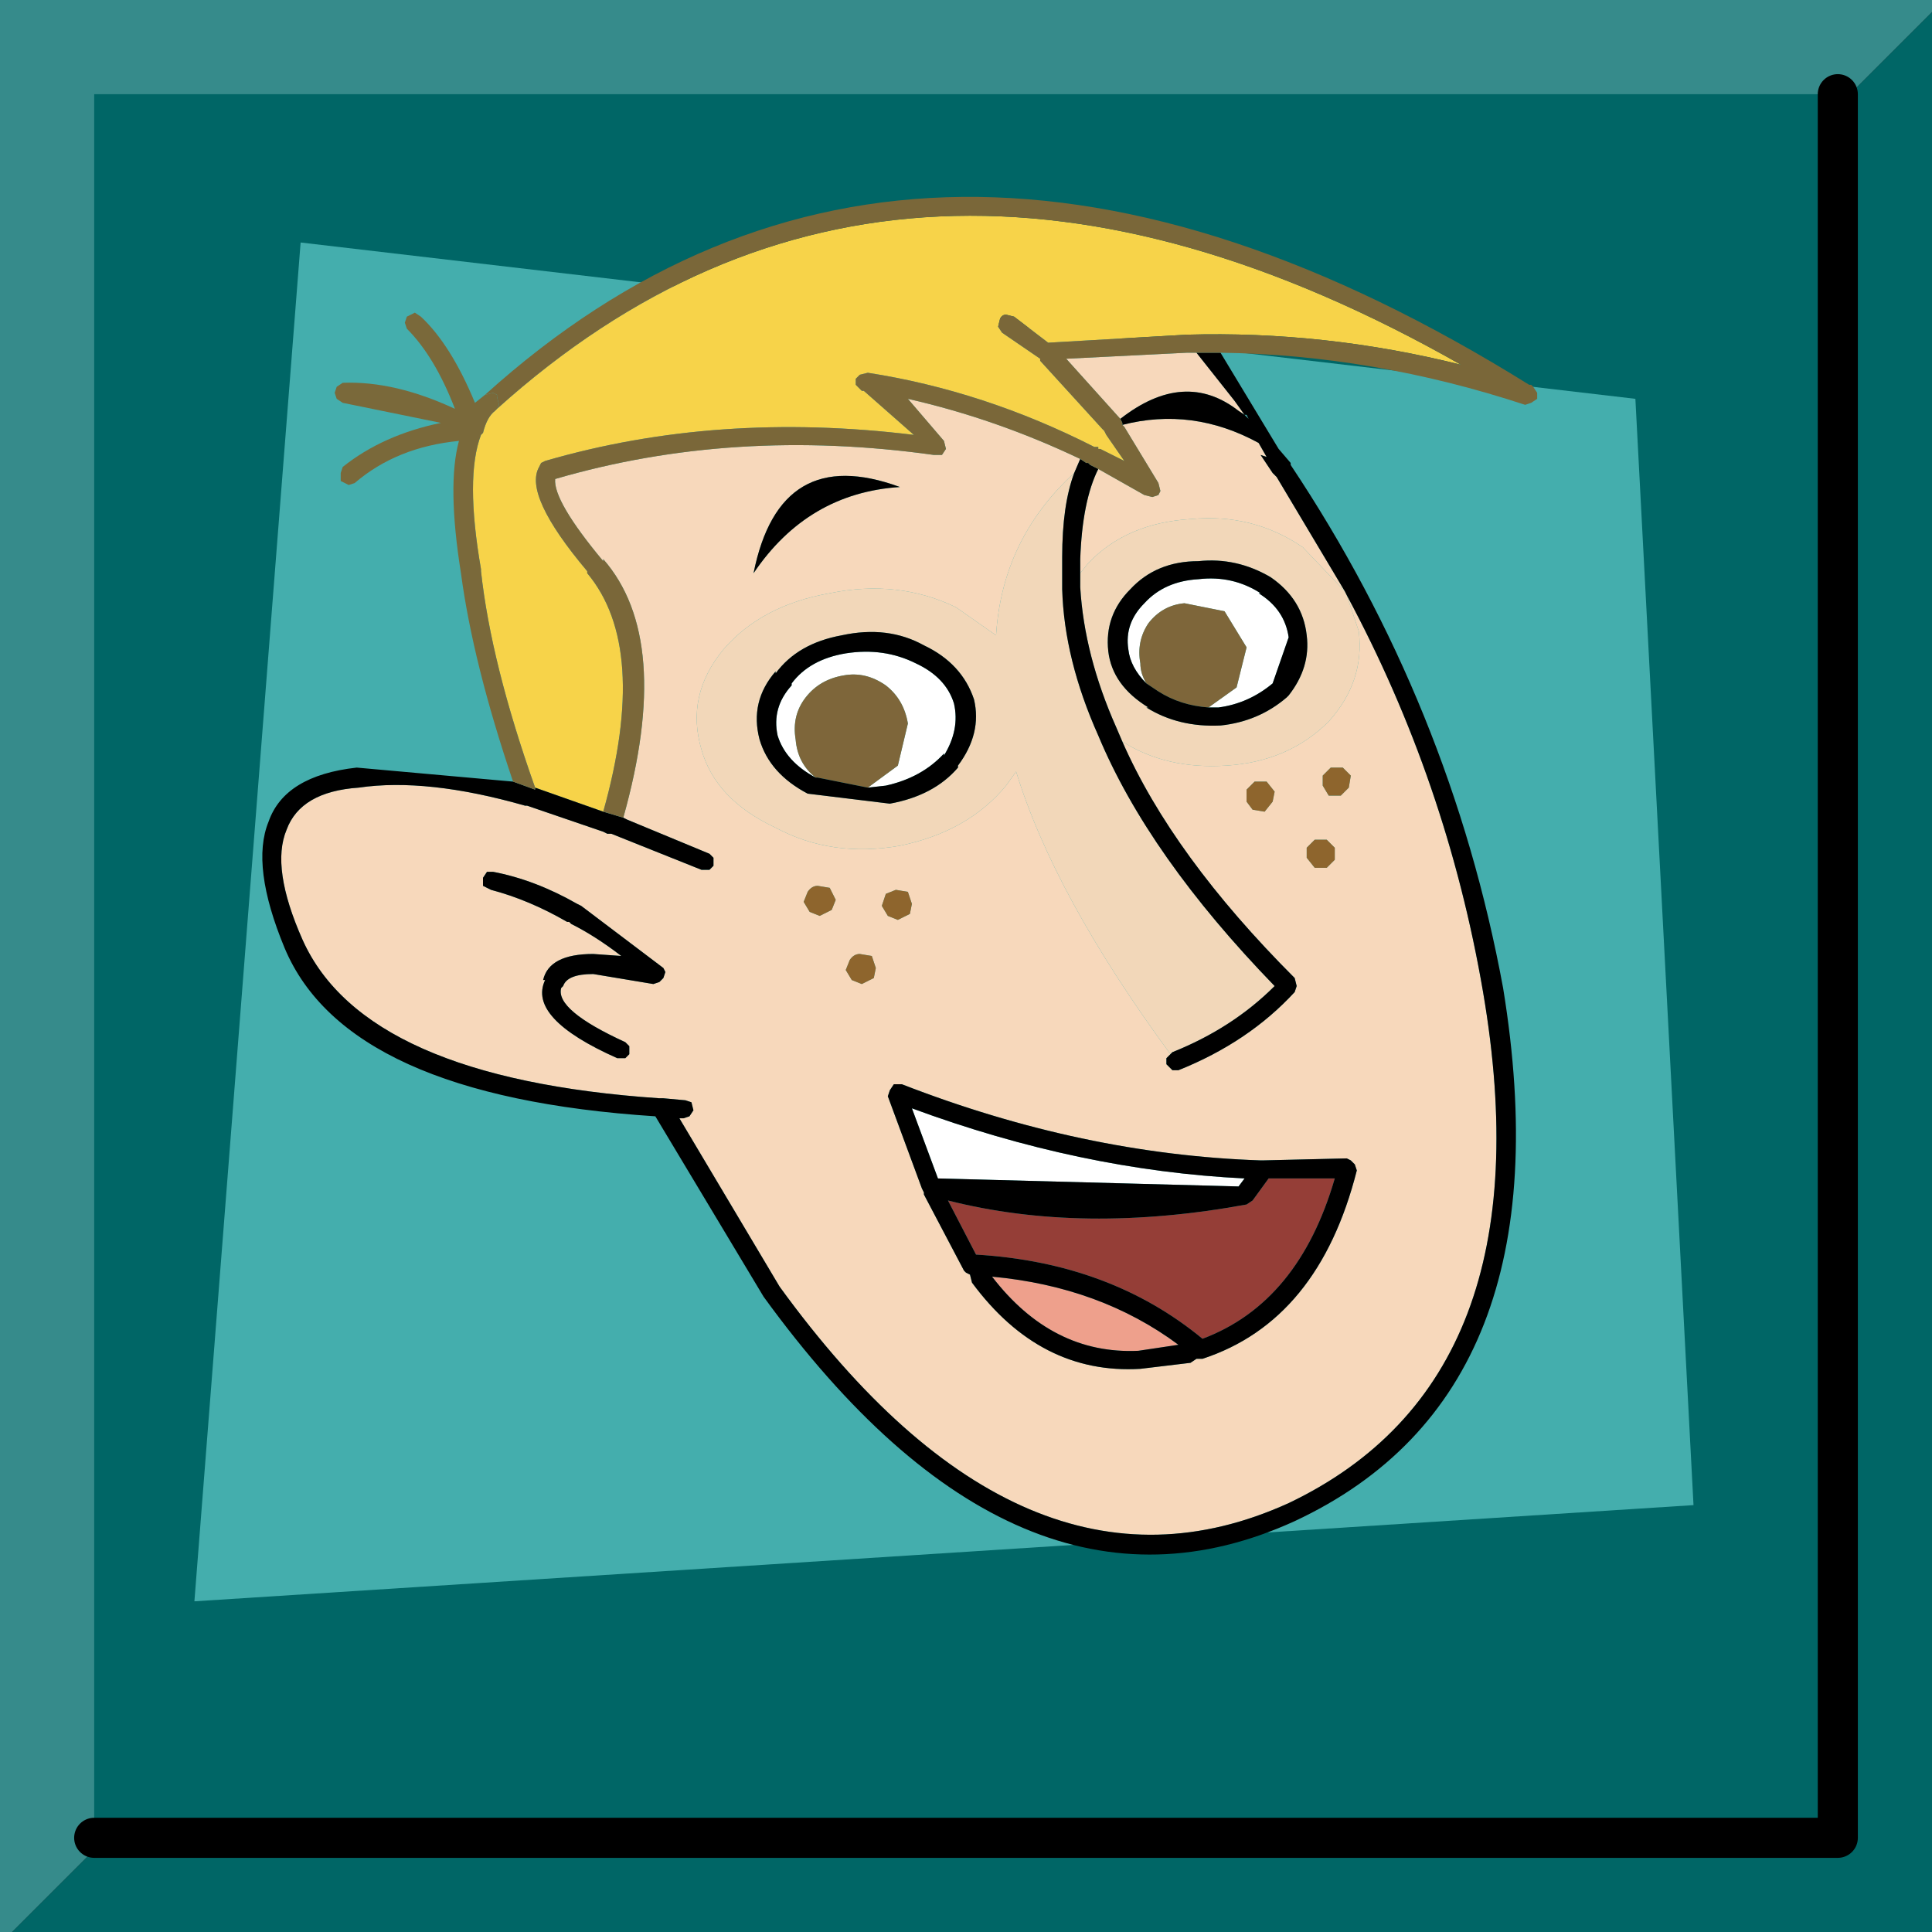 <?xml version="1.0" encoding="UTF-8" standalone="no"?>
<svg xmlns:xlink="http://www.w3.org/1999/xlink" height="48.2px" width="48.2px" xmlns="http://www.w3.org/2000/svg">
  <rect width="100%" height="100%" fill="#333333" stroke="none"/>
  <g transform="matrix(1.0, 0.0, 0.0, 1.0, 0.0, 0.0)">
    <path d="M0.3 48.2 L0.0 48.2 0.0 0.0 48.2 0.0 48.2 0.3 0.3 48.2" fill="#368b8b" fill-rule="evenodd" stroke="none"/>
    <path d="M48.2 0.3 L48.2 48.2 0.3 48.2 48.2 0.3" fill="#006666" fill-rule="evenodd" stroke="none"/>
    <path d="M45.85 2.35 L45.85 45.85 2.35 45.85 2.35 2.35 45.85 2.35" fill="#006666" fill-rule="evenodd" stroke="none"/>
    <path d="M45.85 2.35 L45.85 45.85 2.35 45.85" fill="none" stroke="#000000" stroke-linecap="round" stroke-linejoin="round" stroke-width="1.0"/>
    <path d="M42.25 37.55 L4.85 39.95 7.5 6.05 40.8 9.95 42.25 37.55" fill="#44aead" fill-rule="evenodd" stroke="none"/>
    <path d="M29.85 8.8 L30.8 10.0 31.05 10.35 30.9 10.25 Q29.55 9.2 27.95 10.45 L26.6 8.95 29.6 8.8 29.85 8.8 M28.0 10.6 Q29.75 10.15 31.4 11.05 L31.6 11.4 31.45 11.35 31.75 11.8 31.85 11.9 33.55 14.75 32.5 13.65 Q31.25 12.8 29.7 12.95 28.1 13.05 27.15 14.05 L26.95 14.3 26.95 13.95 Q27.0 12.5 27.4 11.7 L28.55 12.35 28.75 12.4 28.9 12.35 28.95 12.25 28.9 12.05 28.05 10.65 28.0 10.6 M33.6 14.85 Q36.1 19.5 37.0 24.75 38.65 34.4 32.15 37.5 25.55 40.5 19.45 32.1 L16.95 27.9 17.05 27.9 17.2 27.85 17.3 27.7 17.25 27.5 17.1 27.45 16.55 27.4 16.45 27.4 Q9.1 26.9 7.55 23.45 6.75 21.65 7.15 20.7 7.5 19.75 8.95 19.65 10.65 19.4 13.1 20.1 L13.15 20.1 15.05 20.75 15.15 20.8 15.25 20.8 17.5 21.7 17.7 21.7 17.8 21.6 17.8 21.4 17.7 21.3 15.65 20.45 15.55 20.4 Q16.8 15.95 15.05 13.95 L15.05 14.0 Q13.8 12.5 13.85 11.95 18.3 10.65 23.3 11.35 L23.5 11.35 23.6 11.2 23.55 11.0 22.65 9.95 Q24.85 10.45 26.95 11.45 L26.8 11.8 Q25.0 13.45 24.85 15.85 L23.85 15.15 Q22.4 14.45 20.7 14.8 19.0 15.1 18.05 16.2 17.1 17.35 17.5 18.7 17.85 19.95 19.35 20.65 20.75 21.4 22.45 21.1 24.15 20.75 25.1 19.6 L25.35 19.25 Q26.3 22.35 29.2 26.3 L29.1 26.4 29.1 26.55 29.25 26.7 29.4 26.7 Q31.15 26.0 32.3 24.75 L32.35 24.6 32.3 24.4 Q29.25 21.35 28.0 18.5 29.1 19.2 30.6 19.1 32.15 19.0 33.15 18.0 34.05 17.0 33.9 15.75 L33.6 14.85 M22.7 22.8 L22.75 22.55 22.65 22.25 22.35 22.2 22.1 22.3 22.0 22.6 22.15 22.85 22.4 22.95 22.7 22.8 M20.7 22.15 L20.4 22.1 Q20.25 22.1 20.15 22.25 L20.05 22.5 20.2 22.75 20.45 22.85 20.75 22.7 20.85 22.45 20.7 22.15 M21.1 24.2 L21.25 24.45 21.5 24.55 21.8 24.4 21.85 24.15 21.75 23.85 21.45 23.8 Q21.3 23.8 21.2 23.95 L21.1 24.2 M33.15 19.85 L33.45 19.85 33.65 19.65 33.7 19.35 33.5 19.15 33.2 19.15 33.0 19.35 33.0 19.6 33.15 19.85 M33.3 21.45 L33.3 21.15 33.1 20.95 32.8 20.95 32.6 21.15 32.6 21.4 32.8 21.65 33.1 21.65 33.3 21.45 M31.8 19.75 L31.6 19.5 31.3 19.5 31.1 19.7 31.1 20.0 31.25 20.2 31.55 20.25 31.75 20.0 31.8 19.75 M12.25 22.2 Q13.2 22.45 14.15 23.0 L14.2 23.0 14.25 23.05 Q14.85 23.35 15.5 23.85 L14.8 23.8 Q13.7 23.8 13.55 24.45 L13.6 24.45 Q13.15 25.4 15.4 26.4 L15.6 26.4 15.7 26.3 15.7 26.1 15.6 26.0 Q13.85 25.2 14.0 24.65 L14.05 24.6 Q14.15 24.3 14.8 24.3 L16.3 24.55 16.45 24.5 16.55 24.4 16.6 24.25 16.55 24.15 14.5 22.6 14.4 22.55 Q13.35 21.95 12.3 21.75 L12.15 21.75 12.05 21.9 12.05 22.1 12.25 22.2 M31.45 28.95 Q27.0 28.8 22.5 27.05 L22.3 27.05 22.2 27.2 22.15 27.35 23.0 29.65 23.05 29.75 23.05 29.8 24.05 31.7 24.1 31.75 24.2 31.8 24.25 32.0 Q25.95 34.3 28.45 34.15 L29.7 34.0 29.85 33.9 30.0 33.9 Q32.9 32.95 33.85 29.2 L33.8 29.05 33.7 28.95 33.6 28.9 31.5 28.95 31.45 28.95 M22.45 12.15 Q19.45 11.05 18.8 14.3 20.15 12.3 22.45 12.15" fill="#f7d8bb" fill-rule="evenodd" stroke="none"/>
    <path d="M15.05 20.25 L13.35 19.65 Q12.25 16.55 12.0 14.25 L12.0 14.2 Q11.6 11.9 12.0 10.85 L12.05 10.8 Q12.15 10.4 12.35 10.25 L12.4 10.2 Q22.45 1.15 36.45 9.1 33.05 8.25 29.6 8.35 L26.15 8.55 25.3 7.9 25.1 7.85 Q25.0 7.85 24.95 7.95 L24.9 8.15 25.0 8.3 25.95 8.95 25.95 9.0 27.5 10.7 27.55 10.75 27.6 10.85 28.05 11.5 27.45 11.2 27.4 11.2 27.4 11.15 27.35 11.15 27.3 11.15 Q24.55 9.75 21.65 9.3 L21.45 9.35 21.35 9.45 21.35 9.6 21.5 9.75 21.55 9.75 22.8 10.85 Q17.9 10.25 13.6 11.5 L13.5 11.55 13.45 11.65 Q13.05 12.35 14.65 14.25 L14.65 14.3 Q16.2 16.15 15.05 20.25" fill="#f7d349" fill-rule="evenodd" stroke="none"/>
    <path d="M31.25 29.95 L31.65 29.4 33.3 29.4 Q32.4 32.5 30.0 33.4 27.7 31.5 24.35 31.3 L23.65 29.95 Q27.0 30.8 31.1 30.05 L31.25 29.95" fill="#953e37" fill-rule="evenodd" stroke="none"/>
    <path d="M28.6 17.05 Q28.2 16.65 28.15 16.2 28.05 15.55 28.55 15.05 29.05 14.5 29.9 14.45 30.75 14.35 31.45 14.8 L31.4 14.8 Q32.05 15.2 32.15 15.9 L31.75 17.05 Q31.15 17.55 30.4 17.65 L30.15 17.65 30.85 17.15 31.1 16.15 30.55 15.25 29.55 15.05 Q29.0 15.1 28.65 15.55 28.35 16.0 28.45 16.55 28.45 16.8 28.6 17.05 M21.65 19.65 L22.4 19.1 22.65 18.05 Q22.55 17.45 22.1 17.1 21.6 16.75 21.05 16.85 20.45 16.95 20.1 17.4 19.75 17.85 19.85 18.45 19.9 19.05 20.35 19.4 19.6 19.0 19.4 18.35 19.25 17.65 19.75 17.1 L19.75 17.05 Q20.2 16.45 21.1 16.3 22.05 16.15 22.85 16.55 23.6 16.9 23.8 17.55 23.95 18.2 23.55 18.85 L23.55 18.8 Q23.0 19.4 22.1 19.6 L21.65 19.65 M30.9 29.6 L23.4 29.4 22.75 27.65 Q26.95 29.2 31.05 29.4 L30.9 29.6" fill="#ffffff" fill-rule="evenodd" stroke="none"/>
    <path d="M28.4 33.7 Q26.25 33.8 24.75 31.85 27.45 32.1 29.4 33.55 L28.4 33.7" fill="#eea08c" fill-rule="evenodd" stroke="none"/>
    <path d="M30.15 17.65 Q29.45 17.6 28.9 17.25 L28.6 17.05 Q28.45 16.8 28.45 16.55 28.35 16.0 28.65 15.55 29.0 15.1 29.55 15.05 L30.55 15.25 31.1 16.15 30.85 17.15 30.15 17.65 M20.35 19.4 Q19.9 19.05 19.85 18.45 19.75 17.85 20.1 17.4 20.45 16.95 21.05 16.85 21.6 16.75 22.1 17.1 22.55 17.45 22.65 18.05 L22.4 19.1 21.65 19.65 20.4 19.4 20.35 19.4" fill="#7e663a" fill-rule="evenodd" stroke="none"/>
    <path d="M33.55 14.75 L33.6 14.85 33.9 15.75 Q34.05 17.0 33.15 18.0 32.15 19.0 30.6 19.1 29.1 19.2 28.0 18.5 L27.85 18.15 Q27.05 16.35 26.95 14.65 L26.95 14.3 27.15 14.05 Q28.1 13.05 29.7 12.95 31.25 12.8 32.5 13.65 L33.55 14.75 M26.8 11.8 Q26.5 12.6 26.5 13.9 L26.5 14.7 Q26.55 16.45 27.4 18.35 28.65 21.35 31.8 24.6 30.75 25.65 29.25 26.25 L29.2 26.3 Q26.3 22.35 25.35 19.25 L25.1 19.6 Q24.15 20.75 22.45 21.1 20.75 21.4 19.35 20.65 17.85 19.95 17.5 18.7 17.1 17.35 18.05 16.2 19.0 15.1 20.7 14.8 22.4 14.45 23.85 15.15 L24.85 15.85 Q25.0 13.45 26.8 11.8 M28.2 14.7 Q27.55 15.35 27.65 16.25 27.75 17.1 28.65 17.65 L28.6 17.65 Q29.4 18.15 30.45 18.1 31.4 18.0 32.1 17.4 L32.15 17.35 Q32.7 16.65 32.6 15.85 32.5 14.95 31.7 14.4 30.85 13.9 29.9 14.0 28.85 14.0 28.2 14.7 M24.3 17.45 Q24.0 16.55 23.05 16.1 22.15 15.6 21.0 15.85 19.9 16.05 19.35 16.8 L19.35 16.75 Q18.7 17.5 18.95 18.45 19.2 19.3 20.15 19.8 L22.2 20.05 Q23.3 19.85 23.9 19.15 L23.9 19.1 Q24.5 18.3 24.3 17.45" fill="#f2d7b9" fill-rule="evenodd" stroke="none"/>
    <path d="M27.95 10.45 Q29.55 9.2 30.9 10.25 L31.05 10.35 30.8 10.0 29.85 8.8 30.05 8.8 29.85 8.55 30.05 8.8 30.45 8.8 30.3 8.5 30.45 8.8 31.9 11.2 32.2 11.55 32.2 11.6 Q36.2 17.6 37.5 24.65 39.15 34.75 32.3 37.95 25.4 41.1 19.05 32.35 L16.35 27.85 Q8.65 27.35 7.1 23.65 6.25 21.6 6.7 20.5 7.1 19.35 8.9 19.15 L12.8 19.5 13.35 19.7 13.35 19.65 15.05 20.25 15.55 20.4 15.65 20.45 17.7 21.3 17.8 21.4 17.8 21.6 17.7 21.7 17.5 21.7 15.25 20.8 15.15 20.8 15.05 20.75 13.15 20.1 13.1 20.1 Q10.65 19.4 8.95 19.65 7.5 19.75 7.15 20.7 6.75 21.65 7.55 23.45 9.1 26.9 16.45 27.4 L16.55 27.4 17.1 27.45 17.25 27.5 17.3 27.7 17.2 27.85 17.05 27.9 16.95 27.9 19.45 32.1 Q25.55 40.5 32.15 37.5 38.65 34.4 37.0 24.75 36.1 19.5 33.6 14.85 L33.55 14.75 31.85 11.9 31.75 11.8 31.45 11.35 31.6 11.4 31.4 11.05 Q29.75 10.15 28.0 10.6 L28.0 10.55 27.95 10.45 M31.1 10.35 L31.05 10.35 31.15 10.45 31.1 10.35 M26.95 11.45 L27.1 11.55 27.15 11.55 27.2 11.6 27.4 11.7 Q27.0 12.5 26.95 13.95 L26.95 14.3 26.95 14.65 Q27.05 16.35 27.85 18.15 L28.0 18.5 Q29.25 21.35 32.3 24.4 L32.35 24.6 32.3 24.75 Q31.15 26.0 29.4 26.7 L29.25 26.7 29.1 26.55 29.1 26.4 29.2 26.3 29.25 26.25 Q30.75 25.65 31.8 24.6 28.65 21.35 27.4 18.35 26.55 16.45 26.5 14.7 L26.5 13.9 Q26.5 12.6 26.8 11.8 L26.95 11.45 M28.2 14.7 Q28.85 14.0 29.9 14.0 30.85 13.9 31.7 14.4 32.5 14.95 32.6 15.85 32.7 16.65 32.15 17.35 L32.1 17.4 Q31.4 18.0 30.45 18.1 29.4 18.15 28.6 17.65 L28.65 17.65 Q27.75 17.1 27.65 16.25 27.55 15.35 28.2 14.7 M30.15 17.65 L30.4 17.65 Q31.15 17.55 31.75 17.05 L32.15 15.9 Q32.05 15.2 31.4 14.8 L31.45 14.8 Q30.75 14.35 29.9 14.45 29.05 14.5 28.55 15.05 28.05 15.55 28.15 16.2 28.2 16.65 28.6 17.05 L28.9 17.25 Q29.45 17.6 30.15 17.65 M20.35 19.4 L20.4 19.4 21.65 19.65 22.1 19.6 Q23.0 19.4 23.55 18.8 L23.55 18.85 Q23.95 18.2 23.8 17.55 23.6 16.9 22.85 16.55 22.05 16.15 21.1 16.3 20.2 16.45 19.75 17.05 L19.75 17.1 Q19.25 17.65 19.4 18.35 19.6 19.0 20.35 19.4 M24.3 17.45 Q24.5 18.3 23.9 19.1 L23.9 19.15 Q23.3 19.85 22.2 20.05 L20.15 19.8 Q19.2 19.3 18.95 18.45 18.7 17.5 19.35 16.75 L19.35 16.8 Q19.9 16.05 21.0 15.85 22.15 15.6 23.05 16.1 24.0 16.55 24.3 17.45 M31.45 28.95 L31.5 28.95 33.6 28.9 33.7 28.95 33.8 29.05 33.85 29.2 Q32.9 32.95 30.0 33.9 L29.85 33.9 29.7 34.0 28.45 34.15 Q25.95 34.3 24.25 32.0 L24.2 31.8 24.1 31.75 24.05 31.7 23.05 29.8 23.05 29.75 23.0 29.65 22.15 27.35 22.2 27.2 22.3 27.05 22.5 27.05 Q27.0 28.8 31.45 28.95 M12.25 22.2 L12.05 22.1 12.05 21.9 12.15 21.75 12.3 21.75 Q13.35 21.95 14.4 22.55 L14.5 22.6 16.55 24.15 16.6 24.25 16.55 24.4 16.45 24.5 16.3 24.55 14.8 24.3 Q14.15 24.3 14.05 24.6 L14.0 24.65 Q13.85 25.2 15.6 26.0 L15.7 26.1 15.7 26.3 15.6 26.4 15.4 26.4 Q13.15 25.4 13.6 24.45 L13.55 24.45 Q13.7 23.8 14.8 23.8 L15.5 23.85 Q14.85 23.35 14.25 23.05 L14.2 23.0 14.15 23.0 Q13.2 22.45 12.25 22.2 M31.25 29.95 L31.1 30.05 Q27.0 30.8 23.65 29.95 L24.35 31.3 Q27.7 31.5 30.0 33.4 32.4 32.5 33.3 29.4 L31.65 29.4 31.25 29.95 M30.9 29.6 L31.05 29.4 Q26.95 29.2 22.75 27.65 L23.4 29.4 30.9 29.6 M28.4 33.7 L29.4 33.55 Q27.45 32.1 24.75 31.85 26.25 33.8 28.4 33.7 M22.45 12.15 Q20.15 12.3 18.8 14.3 19.45 11.05 22.45 12.15" fill="#000000" fill-rule="evenodd" stroke="none"/>
    <path d="M21.1 24.2 L21.2 23.95 Q21.3 23.8 21.45 23.8 L21.75 23.85 21.85 24.15 21.8 24.4 21.5 24.55 21.25 24.45 21.1 24.2 M20.7 22.15 L20.85 22.45 20.75 22.7 20.45 22.85 20.2 22.75 20.05 22.5 20.15 22.25 Q20.25 22.1 20.4 22.1 L20.7 22.15 M22.7 22.8 L22.4 22.95 22.15 22.85 22.0 22.6 22.1 22.3 22.35 22.2 22.65 22.25 22.75 22.55 22.7 22.8 M31.8 19.75 L31.75 20.0 31.55 20.25 31.25 20.2 31.1 20.0 31.1 19.7 31.3 19.5 31.6 19.5 31.8 19.75 M33.3 21.45 L33.1 21.65 32.8 21.65 32.6 21.4 32.6 21.15 32.8 20.95 33.1 20.95 33.3 21.15 33.3 21.45 M33.15 19.85 L33.0 19.6 33.0 19.35 33.2 19.15 33.5 19.15 33.7 19.35 33.65 19.65 33.45 19.85 33.15 19.85" fill="#8e652d" fill-rule="evenodd" stroke="none"/>
    <path d="M29.85 8.8 L29.6 8.8 26.6 8.95 27.95 10.45 28.0 10.55 28.0 10.6 28.05 10.65 28.9 12.05 28.95 12.25 28.9 12.35 28.75 12.4 28.55 12.35 27.4 11.7 27.2 11.6 27.15 11.55 27.1 11.55 26.95 11.45 Q24.85 10.45 22.65 9.95 L23.55 11.0 23.6 11.2 23.5 11.35 23.3 11.35 Q18.3 10.65 13.85 11.95 13.8 12.5 15.05 14.0 L15.05 13.95 Q16.8 15.95 15.55 20.4 L15.05 20.25 Q16.2 16.15 14.65 14.3 L14.65 14.25 Q13.05 12.35 13.45 11.65 L13.5 11.55 13.6 11.5 Q17.9 10.25 22.8 10.85 L21.55 9.75 21.5 9.75 21.35 9.6 21.35 9.45 21.45 9.35 21.65 9.3 Q24.55 9.75 27.3 11.15 L27.35 11.15 27.4 11.15 27.4 11.2 27.45 11.2 28.05 11.5 27.6 10.85 27.55 10.75 27.5 10.7 25.95 9.0 25.95 8.95 25.0 8.3 24.9 8.15 24.95 7.95 Q25.0 7.85 25.1 7.85 L25.3 7.9 26.15 8.55 29.6 8.35 Q33.05 8.25 36.45 9.1 22.45 1.15 12.4 10.2 L12.45 10.1 12.4 9.9 12.4 9.85 12.3 9.8 12.1 9.85 Q22.9 0.1 38.15 9.6 L38.2 9.6 38.25 9.65 38.35 9.8 38.35 9.95 38.2 10.05 38.05 10.1 Q34.25 8.85 30.45 8.8 L30.3 8.5 30.45 8.8 30.05 8.8 29.85 8.55 30.05 8.8 29.85 8.8" fill="#7a6739" fill-rule="evenodd" stroke="none"/>
    <path d="M13.35 19.65 L13.35 19.7 12.8 19.5 Q11.8 16.55 11.5 14.3 11.15 12.1 11.45 11.0 9.9 11.15 8.85 12.05 L8.7 12.1 8.5 12.0 8.5 11.8 8.55 11.65 Q9.55 10.85 11.0 10.55 L8.55 10.05 8.4 9.95 8.35 9.8 8.4 9.65 8.55 9.55 Q9.85 9.5 11.35 10.2 10.85 8.9 10.15 8.2 L10.1 8.05 10.15 7.9 10.35 7.8 10.5 7.9 Q11.25 8.6 11.85 10.05 L12.1 9.85 12.3 9.8 12.4 9.85 12.4 9.9 12.45 10.1 12.4 10.2 12.35 10.25 Q12.15 10.4 12.05 10.8 L12.0 10.85 Q11.6 11.9 12.0 14.2 L12.0 14.25 Q12.25 16.55 13.35 19.65" fill="#7a693a" fill-rule="evenodd" stroke="none"/>
  </g>
</svg>
